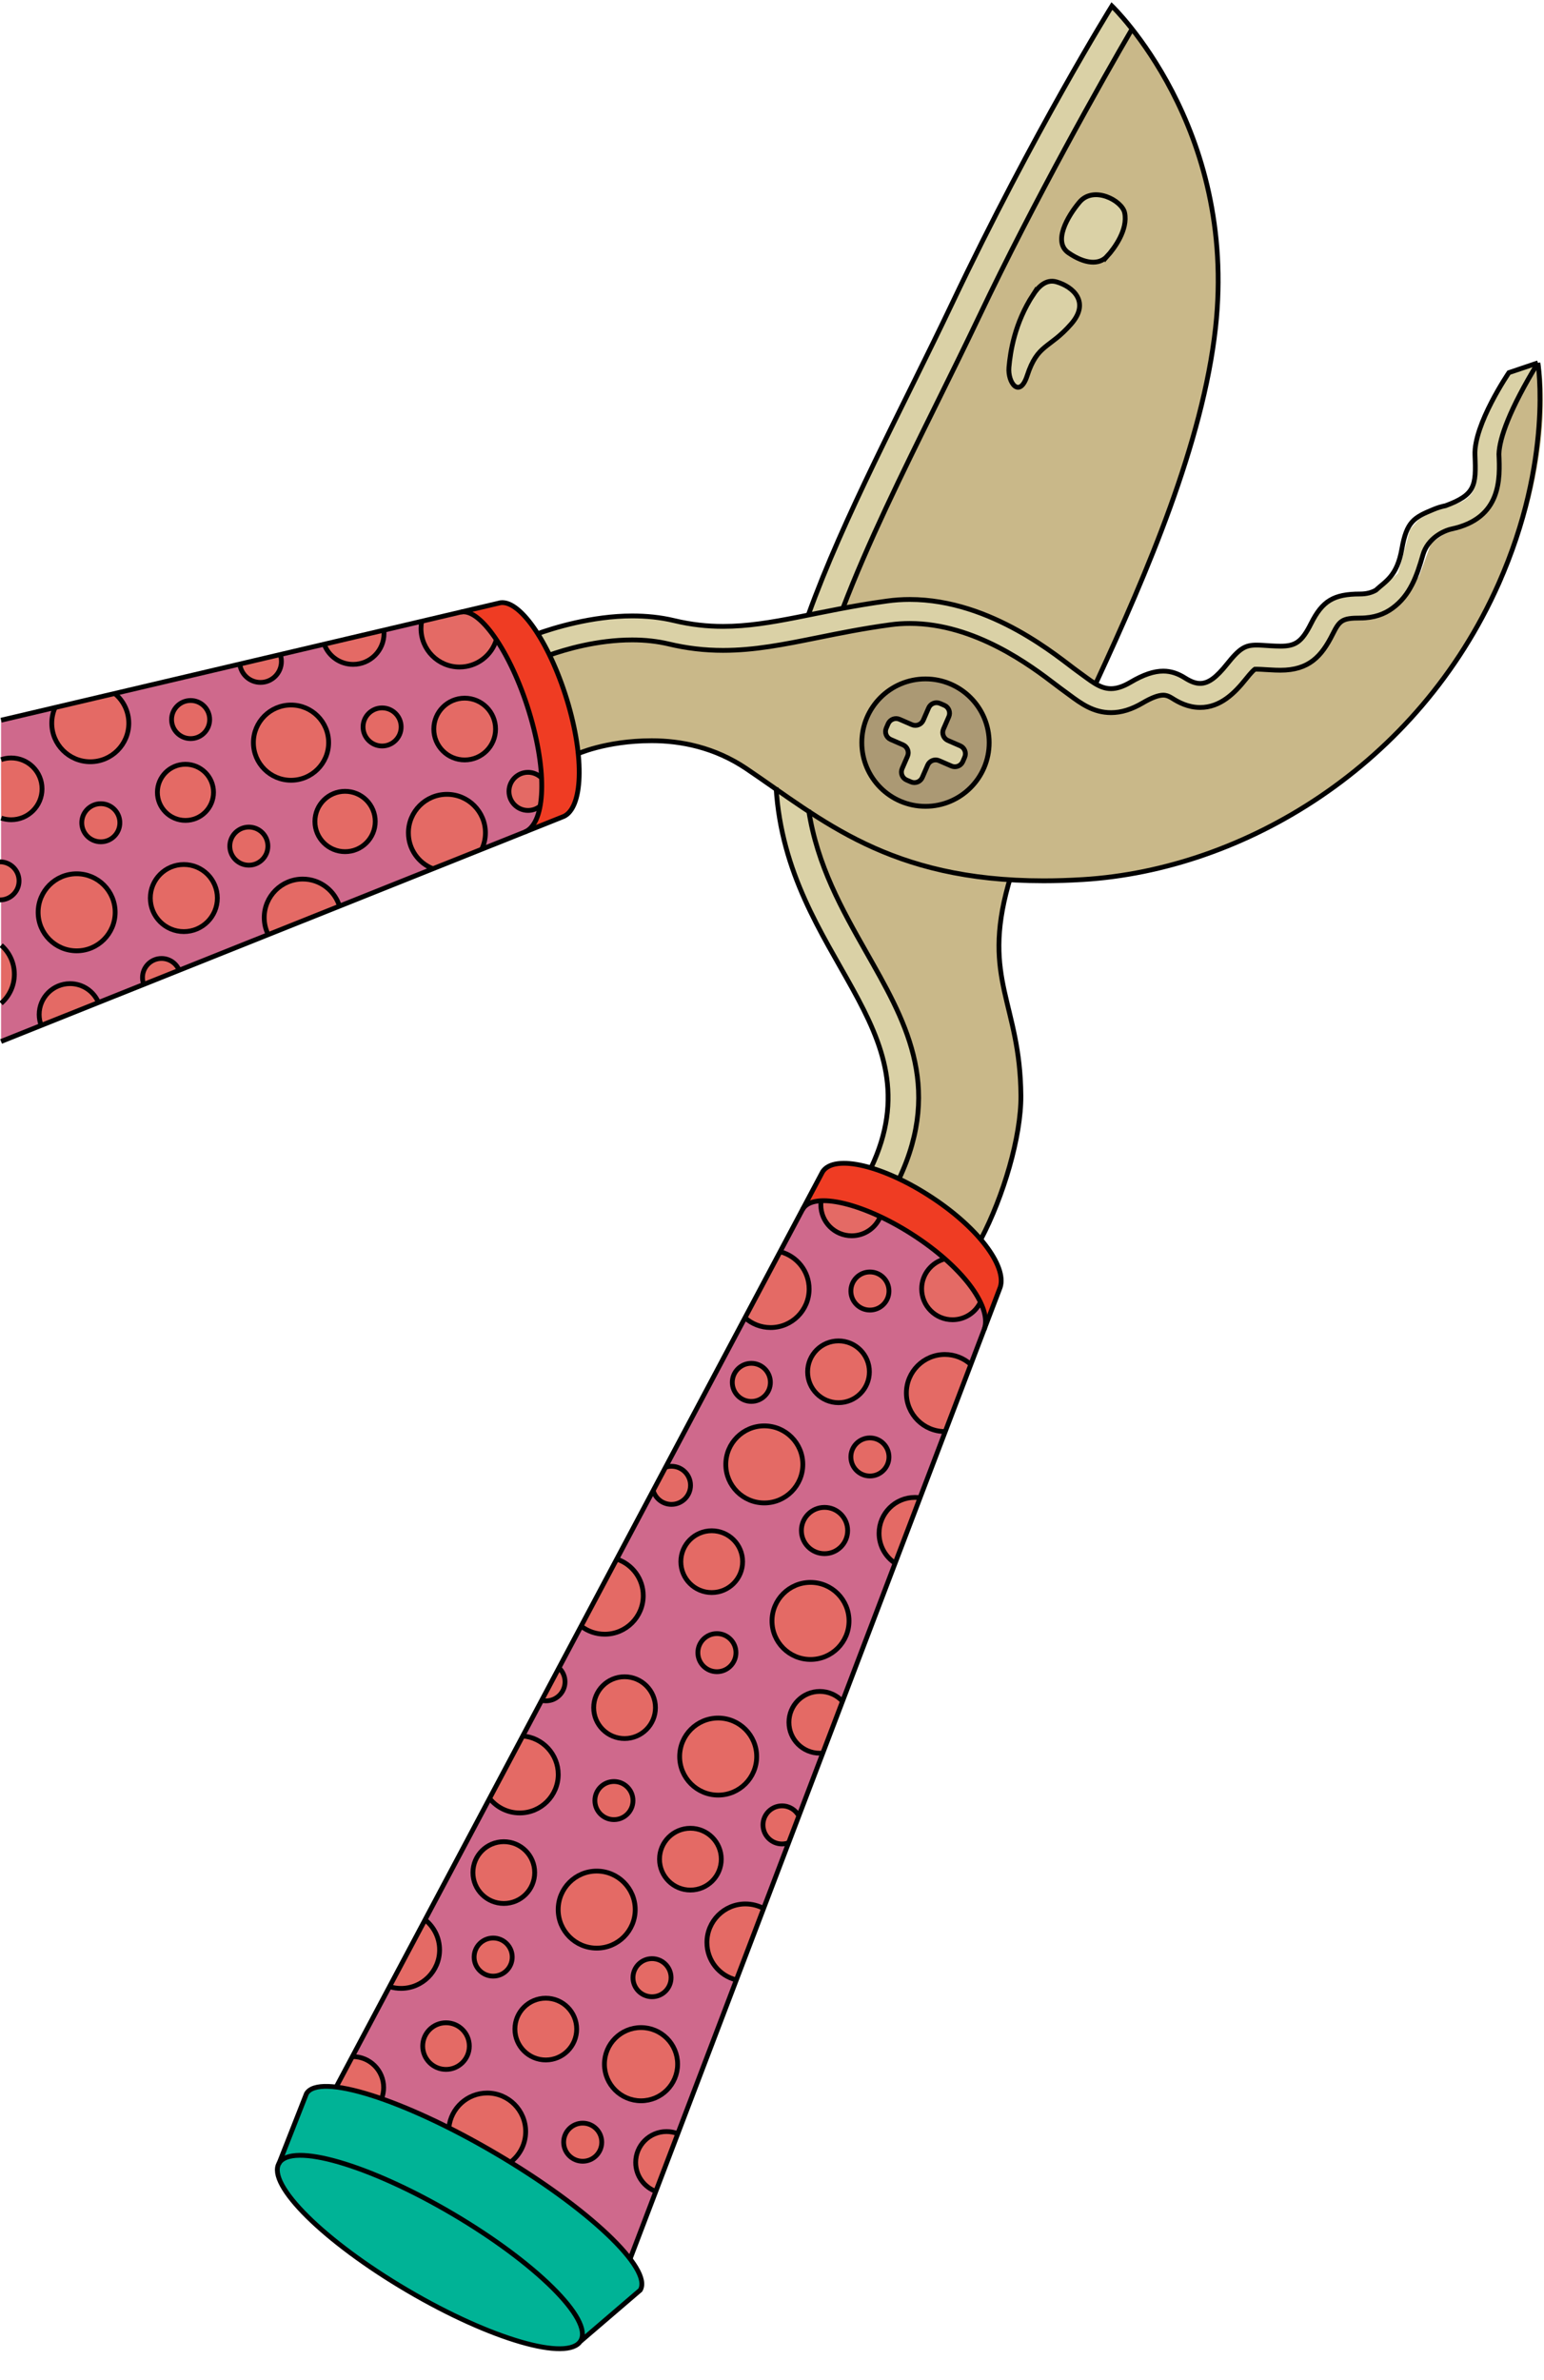 <svg width="257" height="396" viewBox="0 0 257 396" fill="none" xmlns="http://www.w3.org/2000/svg">
<path d="M91.719 108.97L92.299 110.4L94.569 117.01L96.349 125.54C96.349 125.54 101.149 123.29 108.849 123.28C113.719 123.28 119.319 124.37 124.599 127.92C137.209 136.41 148.329 146.59 174.089 146.59C176.169 146.59 178.349 146.52 180.639 146.38C207.449 144.74 235.719 127.87 250.219 96.37L241.719 87.87L238.219 90.37L236.219 95.87L232.139 101.2C230.809 102.18 229.079 102.84 226.769 102.84C223.769 102.84 223.329 103.25 222.189 105.52C220.339 109.23 218.239 111.52 213.489 111.52C212.969 111.52 212.409 111.5 211.599 111.45L211.069 111.42C210.449 111.38 209.919 111.35 209.539 111.35C209.389 111.35 209.289 111.35 209.229 111.36C209.079 111.47 208.669 111.84 207.739 112.99C205.869 115.33 203.499 117.72 200.129 117.72C198.109 117.72 196.509 116.85 195.479 116.19C194.759 115.73 194.319 115.67 193.989 115.67C193.179 115.67 192.029 116.11 190.569 116.96C188.709 118.05 186.979 118.58 185.289 118.58C182.349 118.58 180.319 117.07 178.349 115.62C178.039 115.39 177.709 115.15 177.369 114.9C177.029 114.66 176.589 114.32 176.059 113.92C172.059 110.87 162.699 103.74 151.799 103.74C150.709 103.74 149.609 103.81 148.549 103.96C144.049 104.57 140.199 105.35 136.479 106.1C130.839 107.24 125.959 108.22 120.719 108.22C117.619 108.22 114.659 107.87 111.649 107.15C109.789 106.7 107.749 106.48 105.589 106.48C99.749 106.48 94.389 108.09 91.729 109.03" fill="#C9B889"/>
<path d="M185.07 1C185.07 1 172.02 21.97 158.51 50.4C150.14 68 140.43 85.93 134.52 102.36L140.28 101.26C144.44 90.35 150.17 78.75 155.8 67.36C158.2 62.51 160.68 57.48 163.03 52.55C172.08 33.51 183.63 13.02 188.4 4.88L185.08 1.01L185.07 1Z" fill="#DAD1A6"/>
<path d="M104.898 375.79L166.378 214.46C167.828 211.19 163.358 204.7 155.228 199.31C147.098 193.92 138.908 191.97 136.928 194.94L55.988 347.18C55.988 347.18 64.838 347.83 80.448 357.15C96.058 366.47 102.118 372.76 102.118 372.76L104.898 375.78V375.79Z" fill="#CF698C"/>
<path d="M0.18 119.83L83.32 100.28C86.73 99.84 91.79 107.47 94.63 117.32C97.46 127.17 96.78 134.9 93.58 135.94L0.18 173.28" fill="#CF698C"/>
<path d="M82.541 358.3C67.191 349.27 53.081 344.81 51.001 348.34L46.411 360.01C44.341 363.53 53.901 373 67.771 381.16C81.641 389.32 94.561 393.07 96.631 389.55L106.571 381.03C108.641 377.51 97.881 367.33 82.541 358.31V358.3Z" fill="#00B396"/>
<path d="M129.889 208.271C132.639 208.991 134.679 211.49 134.679 214.47C134.679 218.01 131.809 220.88 128.269 220.88C126.649 220.88 125.169 220.28 124.039 219.28" fill="#E46A65"/>
<path d="M157.281 238.18C153.741 238.18 150.871 235.31 150.871 231.77C150.871 228.23 153.741 225.36 157.281 225.36C158.951 225.36 160.481 226 161.621 227.05" fill="#E46A65"/>
<path d="M127.219 250.06C130.759 250.06 133.629 247.19 133.629 243.65C133.629 240.11 130.759 237.24 127.219 237.24C123.678 237.24 120.809 240.11 120.809 243.65C120.809 247.19 123.678 250.06 127.219 250.06Z" fill="#E46A65"/>
<path d="M119.539 298.67C123.079 298.67 125.949 295.8 125.949 292.26C125.949 288.719 123.079 285.85 119.539 285.85C115.999 285.85 113.129 288.719 113.129 292.26C113.129 295.8 115.999 298.67 119.539 298.67Z" fill="#E46A65"/>
<path d="M122.528 329.41C119.738 328.72 117.668 326.2 117.668 323.19C117.668 319.65 120.538 316.78 124.078 316.78C125.198 316.78 126.248 317.07 127.168 317.57" fill="#E46A65"/>
<path d="M87.039 288.84C90.329 289.11 92.919 291.87 92.919 295.23C92.919 298.77 90.049 301.64 86.509 301.64C84.509 301.64 82.719 300.72 81.539 299.28" fill="#E46A65"/>
<path d="M70.781 319.43C72.231 320.6 73.171 322.4 73.171 324.42C73.171 327.96 70.301 330.83 66.761 330.83C66.131 330.83 65.521 330.74 64.941 330.57" fill="#E46A65"/>
<path d="M99.32 324.131C102.86 324.131 105.73 321.261 105.73 317.721C105.73 314.18 102.86 311.311 99.32 311.311C95.78 311.311 92.91 314.18 92.91 317.721C92.91 321.261 95.78 324.131 99.32 324.131Z" fill="#E46A65"/>
<path d="M106.699 349.53C110.063 349.53 112.789 346.803 112.789 343.44C112.789 340.076 110.063 337.35 106.699 337.35C103.336 337.35 100.609 340.076 100.609 343.44C100.609 346.803 103.336 349.53 106.699 349.53Z" fill="#E46A65"/>
<path d="M74.719 353.98C75.049 350.76 77.779 348.24 81.089 348.24C84.629 348.24 87.499 351.11 87.499 354.65C87.499 356.74 86.499 358.59 84.959 359.76" fill="#E46A65"/>
<path d="M102.678 259.41C105.228 260.26 107.068 262.66 107.068 265.49C107.068 269.03 104.198 271.9 100.658 271.9C99.188 271.9 97.838 271.41 96.758 270.58" fill="#E46A65"/>
<path d="M134.91 276.1C138.45 276.1 141.32 273.23 141.32 269.69C141.32 266.15 138.45 263.28 134.91 263.28C131.37 263.28 128.5 266.15 128.5 269.69C128.5 273.23 131.37 276.1 134.91 276.1Z" fill="#E46A65"/>
<path d="M144.799 217.971C146.55 217.971 147.969 216.552 147.969 214.801C147.969 213.05 146.55 211.631 144.799 211.631C143.048 211.631 141.629 213.05 141.629 214.801C141.629 216.552 143.048 217.971 144.799 217.971Z" fill="#E46A65"/>
<path d="M144.799 245.58C146.55 245.58 147.969 244.161 147.969 242.41C147.969 240.659 146.55 239.24 144.799 239.24C143.048 239.24 141.629 240.659 141.629 242.41C141.629 244.161 143.048 245.58 144.799 245.58Z" fill="#E46A65"/>
<path d="M137.241 258.501C139.367 258.501 141.091 256.777 141.091 254.651C141.091 252.525 139.367 250.801 137.241 250.801C135.114 250.801 133.391 252.525 133.391 254.651C133.391 256.777 135.114 258.501 137.241 258.501Z" fill="#E46A65"/>
<path d="M110.779 244.121C111.089 244.021 111.429 243.961 111.769 243.961C113.519 243.961 114.939 245.381 114.939 247.131C114.939 248.881 113.519 250.301 111.769 250.301C110.319 250.301 109.089 249.321 108.719 247.991" fill="#E46A65"/>
<path d="M119.33 278.141C121.081 278.141 122.5 276.722 122.5 274.971C122.5 273.22 121.081 271.801 119.33 271.801C117.579 271.801 116.16 273.22 116.16 274.971C116.16 276.722 117.579 278.141 119.33 278.141Z" fill="#E46A65"/>
<path d="M131.4 306.551C131.02 306.711 130.6 306.801 130.17 306.801C128.42 306.801 127 305.381 127 303.631C127 301.881 128.42 300.461 130.17 300.461C131.39 300.461 132.45 301.151 132.98 302.171" fill="#E46A65"/>
<path d="M102.19 302.75C103.94 302.75 105.36 301.331 105.36 299.58C105.36 297.829 103.94 296.41 102.19 296.41C100.439 296.41 99.019 297.829 99.019 299.58C99.019 301.331 100.439 302.75 102.19 302.75Z" fill="#E46A65"/>
<path d="M82.088 328.79C83.839 328.79 85.258 327.371 85.258 325.62C85.258 323.869 83.839 322.45 82.088 322.45C80.337 322.45 78.918 323.869 78.918 325.62C78.918 327.371 80.337 328.79 82.088 328.79Z" fill="#E46A65"/>
<path d="M93.048 277.51C93.668 278.09 94.048 278.91 94.048 279.82C94.048 281.57 92.628 282.99 90.878 282.99C90.658 282.99 90.448 282.97 90.238 282.93" fill="#E46A65"/>
<path d="M108.529 332.221C110.28 332.221 111.699 330.802 111.699 329.051C111.699 327.3 110.28 325.881 108.529 325.881C106.779 325.881 105.359 327.3 105.359 329.051C105.359 330.802 106.779 332.221 108.529 332.221Z" fill="#E46A65"/>
<path d="M74.239 344.311C76.382 344.311 78.119 342.574 78.119 340.431C78.119 338.288 76.382 336.551 74.239 336.551C72.097 336.551 70.359 338.288 70.359 340.431C70.359 342.574 72.097 344.311 74.239 344.311Z" fill="#E46A65"/>
<path d="M96.99 359.59C98.741 359.59 100.16 358.171 100.16 356.42C100.16 354.669 98.741 353.25 96.99 353.25C95.24 353.25 93.82 354.669 93.82 356.42C93.82 358.171 95.24 359.59 96.99 359.59Z" fill="#E46A65"/>
<path d="M125.061 233.17C126.811 233.17 128.231 231.751 128.231 230C128.231 228.249 126.811 226.83 125.061 226.83C123.31 226.83 121.891 228.249 121.891 230C121.891 231.751 123.31 233.17 125.061 233.17Z" fill="#E46A65"/>
<path d="M157.32 209.461C155.08 210.011 153.41 212.041 153.41 214.451C153.41 217.291 155.71 219.591 158.55 219.591C160.61 219.591 162.38 218.381 163.2 216.641L161.3 213.741L157.31 209.461H157.32Z" fill="#E46A65"/>
<path d="M136.691 199.76C136.661 199.99 136.641 200.23 136.641 200.47C136.641 203.31 138.941 205.61 141.781 205.61C143.941 205.61 145.791 204.28 146.551 202.39L143.021 200.92L136.691 199.76Z" fill="#E46A65"/>
<path d="M139.57 233.38C142.408 233.38 144.71 231.078 144.71 228.24C144.71 225.401 142.408 223.1 139.57 223.1C136.731 223.1 134.43 225.401 134.43 228.24C134.43 231.078 136.731 233.38 139.57 233.38Z" fill="#E46A65"/>
<path d="M149.06 260.131C147.41 259.071 146.32 257.221 146.32 255.111C146.32 251.811 148.99 249.141 152.29 249.141C152.6 249.141 152.9 249.161 153.19 249.211" fill="#E46A65"/>
<path d="M118.468 264.97C121.307 264.97 123.608 262.669 123.608 259.83C123.608 256.992 121.307 254.69 118.468 254.69C115.629 254.69 113.328 256.992 113.328 259.83C113.328 262.669 115.629 264.97 118.468 264.97Z" fill="#E46A65"/>
<path d="M103.96 289.26C106.799 289.26 109.1 286.959 109.1 284.12C109.1 281.282 106.799 278.98 103.96 278.98C101.122 278.98 98.82 281.282 98.82 284.12C98.82 286.959 101.122 289.26 103.96 289.26Z" fill="#E46A65"/>
<path d="M83.859 316.7C86.698 316.7 88.999 314.399 88.999 311.56C88.999 308.721 86.698 306.42 83.859 306.42C81.02 306.42 78.719 308.721 78.719 311.56C78.719 314.399 81.02 316.7 83.859 316.7Z" fill="#E46A65"/>
<path d="M90.851 342.741C93.69 342.741 95.991 340.44 95.991 337.601C95.991 334.762 93.69 332.461 90.851 332.461C88.012 332.461 85.711 334.762 85.711 337.601C85.711 340.44 88.012 342.741 90.851 342.741Z" fill="#E46A65"/>
<path d="M58.72 342.18C61.56 342.18 63.86 344.48 63.86 347.32C63.86 347.97 63.74 348.59 63.52 349.17C63.52 349.17 57.5 347.43 55.93 347.25C57.24 344.63 58.73 342.18 58.73 342.18H58.72Z" fill="#E46A65"/>
<path d="M109.269 364.65C107.259 363.95 105.809 362.04 105.809 359.79C105.809 356.95 108.109 354.65 110.949 354.65C111.619 354.65 112.269 354.78 112.859 355.02" fill="#E46A65"/>
<path d="M114.921 314.47C117.76 314.47 120.061 312.169 120.061 309.33C120.061 306.492 117.76 304.19 114.921 304.19C112.083 304.19 109.781 306.492 109.781 309.33C109.781 312.169 112.083 314.47 114.921 314.47Z" fill="#E46A65"/>
<path d="M136.96 291.68C136.8 291.7 136.63 291.7 136.46 291.7C133.62 291.7 131.32 289.4 131.32 286.56C131.32 283.72 133.62 281.42 136.46 281.42C137.97 281.42 139.33 282.07 140.28 283.12" fill="#E46A65"/>
<path d="M70.2 103.36C70.12 103.75 70.09 104.16 70.09 104.57C70.09 108.11 72.96 110.98 76.5 110.98C79.41 110.98 81.87 109.04 82.65 106.38L80.75 103.87L77.72 101.66L70.2 103.36Z" fill="#E46A65"/>
<path d="M48.44 129.82C51.897 129.82 54.7 127.017 54.7 123.56C54.7 120.103 51.897 117.3 48.44 117.3C44.982 117.3 42.18 120.103 42.18 123.56C42.18 127.017 44.982 129.82 48.44 129.82Z" fill="#E46A65"/>
<path d="M72.01 144.52C69.65 143.58 67.981 141.27 67.981 138.57C67.981 135.03 70.85 132.16 74.391 132.16C77.93 132.16 80.8 135.03 80.8 138.57C80.8 139.54 80.581 140.47 80.191 141.29" fill="#E46A65"/>
<path d="M19.181 115.45C20.561 116.63 21.441 118.38 21.441 120.33C21.441 123.87 18.571 126.74 15.031 126.74C11.491 126.74 8.621 123.87 8.621 120.33C8.621 119.41 8.811 118.54 9.161 117.75" fill="#E46A65"/>
<path d="M12.758 158.2C16.298 158.2 19.168 155.33 19.168 151.79C19.168 148.25 16.298 145.38 12.758 145.38C9.218 145.38 6.348 148.25 6.348 151.79C6.348 155.33 9.218 158.2 12.758 158.2Z" fill="#E46A65"/>
<path d="M0.2 157.271C1.54 158.441 2.39 160.17 2.39 162.1C2.39 164.03 1.54 165.76 0.18 166.94" fill="#E46A65"/>
<path d="M44.67 155.56C44.23 154.69 43.98 153.71 43.98 152.67C43.98 149.13 46.85 146.26 50.391 146.26C53.331 146.26 55.81 148.24 56.56 150.95" fill="#E46A65"/>
<path d="M63.6 124.12C65.35 124.12 66.77 122.701 66.77 120.95C66.77 119.2 65.35 117.78 63.6 117.78C61.849 117.78 60.43 119.2 60.43 120.95C60.43 122.701 61.849 124.12 63.6 124.12Z" fill="#E46A65"/>
<path d="M46.57 108.71C46.75 109.13 46.84 109.58 46.84 110.06C46.84 111.98 45.28 113.54 43.36 113.54C41.58 113.54 40.12 112.21 39.91 110.49" fill="#E46A65"/>
<path d="M89.929 134.1C89.379 134.56 88.669 134.84 87.889 134.84C86.139 134.84 84.719 133.42 84.719 131.67C84.719 129.92 86.139 128.5 87.889 128.5C88.779 128.5 89.579 128.87 90.159 129.45" fill="#E46A65"/>
<path d="M41.42 143.95C43.171 143.95 44.59 142.531 44.59 140.78C44.59 139.03 43.171 137.61 41.42 137.61C39.669 137.61 38.25 139.03 38.25 140.78C38.25 142.531 39.669 143.95 41.42 143.95Z" fill="#E46A65"/>
<path d="M23.959 163.861C23.799 163.481 23.719 163.071 23.719 162.641C23.719 160.891 25.139 159.471 26.889 159.471C28.199 159.471 29.329 160.271 29.809 161.411" fill="#E46A65"/>
<path d="M31.729 122.89C33.479 122.89 34.899 121.471 34.899 119.72C34.899 117.969 33.479 116.55 31.729 116.55C29.978 116.55 28.559 117.969 28.559 119.72C28.559 121.471 29.978 122.89 31.729 122.89Z" fill="#E46A65"/>
<path d="M0 143.391C1.75 143.391 3.17 144.811 3.17 146.561C3.17 148.311 1.75 149.731 0 149.731" fill="#E46A65"/>
<path d="M16.779 140.061C18.53 140.061 19.949 138.641 19.949 136.891C19.949 135.14 18.53 133.721 16.779 133.721C15.029 133.721 13.609 135.14 13.609 136.891C13.609 138.641 15.029 140.061 16.779 140.061Z" fill="#E46A65"/>
<path d="M77.351 126.44C80.19 126.44 82.491 124.139 82.491 121.3C82.491 118.461 80.19 116.16 77.351 116.16C74.512 116.16 72.211 118.461 72.211 121.3C72.211 124.139 74.512 126.44 77.351 126.44Z" fill="#E46A65"/>
<path d="M63.899 104.91C63.919 105.07 63.919 105.23 63.919 105.4C63.919 108.24 61.619 110.54 58.779 110.54C56.579 110.54 54.699 109.16 53.969 107.21" fill="#E46A65"/>
<path d="M57.438 141.7C60.21 141.7 62.458 139.453 62.458 136.68C62.458 133.908 60.21 131.66 57.438 131.66C54.666 131.66 52.418 133.908 52.418 136.68C52.418 139.453 54.666 141.7 57.438 141.7Z" fill="#E46A65"/>
<path d="M30.869 136.5C33.448 136.5 35.539 134.409 35.539 131.83C35.539 129.251 33.448 127.16 30.869 127.16C28.29 127.16 26.199 129.251 26.199 131.83C26.199 134.409 28.29 136.5 30.869 136.5Z" fill="#E46A65"/>
<path d="M0.191 126.39C0.711 126.21 1.271 126.11 1.861 126.11C4.701 126.11 7.001 128.41 7.001 131.25C7.001 134.09 4.701 136.39 1.861 136.39C1.281 136.39 0.731 136.29 0.211 136.12" fill="#E46A65"/>
<path d="M6.87 170.66C6.65 170.08 6.52 169.45 6.52 168.8C6.52 165.96 8.82 163.66 11.659 163.66C13.79 163.66 15.61 164.95 16.39 166.8" fill="#E46A65"/>
<path d="M30.599 155C33.681 155 36.179 152.502 36.179 149.42C36.179 146.338 33.681 143.84 30.599 143.84C27.518 143.84 25.02 146.338 25.02 149.42C25.02 152.502 27.518 155 30.599 155Z" fill="#E46A65"/>
<path d="M166.388 214.45C167.838 211.18 163.368 204.69 155.238 199.3C147.108 193.91 138.918 191.96 136.938 194.93L133.578 201.25C135.298 198.04 144.128 200.25 152.408 205.73C160.688 211.21 165.148 217.67 163.818 221.2L166.388 214.43V214.45Z" fill="#EF3C23"/>
<path d="M83.321 100.28C86.731 99.84 91.791 107.47 94.631 117.32C97.461 127.17 96.781 134.9 93.581 135.94L87.311 138.45C90.581 137.15 91.241 129.4 88.351 119.38C85.461 109.36 80.081 101.07 76.711 101.85L83.321 100.28Z" fill="#EF3C23"/>
<path d="M154.049 134.16C159.903 134.16 164.649 129.414 164.649 123.56C164.649 117.706 159.903 112.96 154.049 112.96C148.195 112.96 143.449 117.706 143.449 123.56C143.449 129.414 148.195 134.16 154.049 134.16Z" fill="#AB9974"/>
<path d="M159.831 124.09L157.781 123.2C157.051 122.88 156.721 122.03 157.041 121.3L157.931 119.25C158.251 118.52 157.921 117.67 157.191 117.35L156.471 117.04C155.741 116.72 154.891 117.05 154.571 117.78L153.681 119.83C153.361 120.56 152.511 120.89 151.781 120.57L149.731 119.68C149.001 119.36 148.151 119.69 147.831 120.42L147.521 121.14C147.201 121.87 147.531 122.72 148.261 123.04L150.311 123.93C151.041 124.25 151.371 125.1 151.051 125.83L150.161 127.88C149.841 128.61 150.171 129.46 150.901 129.78L151.621 130.09C152.351 130.41 153.201 130.08 153.521 129.35L154.411 127.3C154.731 126.57 155.581 126.24 156.311 126.56L158.361 127.45C159.091 127.77 159.941 127.44 160.261 126.71L160.571 125.99C160.891 125.26 160.561 124.41 159.831 124.09Z" fill="#DAD1A6"/>
<path d="M251.538 62.05C251.538 62.05 245.658 70.67 245.888 75.8C246.118 80.93 245.658 83.26 240.998 84.19C240.278 84.33 239.608 84.55 238.978 84.81L241.978 88.07C250.368 86.29 250.068 79.62 249.888 75.62C249.968 72.95 251.658 68.17 256.378 60.42L251.548 62.05H251.538ZM229.388 98.24C228.698 98.63 227.848 98.87 226.778 98.87C222.348 98.87 220.488 100.04 218.618 103.76C217.058 106.88 215.988 107.55 213.498 107.55C213.008 107.55 212.468 107.52 211.858 107.49C210.928 107.43 210.188 107.37 209.548 107.37C207.648 107.37 206.728 107.89 204.628 110.52C202.838 112.76 201.528 113.75 200.138 113.75C199.358 113.75 198.558 113.43 197.638 112.85C196.468 112.11 195.298 111.7 194.008 111.7C192.458 111.7 190.708 112.28 188.558 113.55C187.268 114.31 186.228 114.62 185.298 114.62C183.358 114.62 181.908 113.26 179.698 111.69C176.708 109.55 165.498 99.78 151.808 99.78C150.558 99.78 149.298 99.86 148.018 100.04C136.548 101.6 128.838 104.26 120.738 104.26C118.118 104.26 115.448 103.98 112.608 103.3C110.278 102.74 107.908 102.52 105.618 102.52C98.918 102.52 92.408 104.54 89.598 105.57L91.758 109.07C94.418 108.12 99.778 106.52 105.618 106.52C107.778 106.52 109.818 106.75 111.678 107.19C114.688 107.91 117.648 108.26 120.748 108.26C125.988 108.26 130.858 107.28 136.508 106.14C140.228 105.39 144.078 104.61 148.578 104C149.648 103.85 150.738 103.78 151.828 103.78C162.728 103.78 172.098 110.92 176.088 113.96C176.618 114.36 177.058 114.7 177.398 114.94C177.738 115.19 178.068 115.43 178.378 115.66C180.348 117.12 182.388 118.62 185.318 118.62C187.018 118.62 188.748 118.09 190.598 117C192.058 116.14 193.208 115.71 194.018 115.71C194.348 115.71 194.778 115.77 195.508 116.23C196.538 116.89 198.138 117.76 200.158 117.76C203.528 117.76 205.898 115.37 207.768 113.03C208.688 111.88 209.098 111.51 209.258 111.4C209.318 111.4 209.408 111.39 209.568 111.39C209.948 111.39 210.478 111.42 211.098 111.46L211.628 111.49C212.428 111.54 212.998 111.56 213.518 111.56C218.258 111.56 220.368 109.26 222.218 105.56C223.358 103.28 223.798 102.88 226.798 102.88C229.098 102.88 230.838 102.22 232.168 101.24L235.219 97.87L237.219 92.37L238.219 89.87L241.978 88.07L238.978 84.81L236.219 86.37L234.719 88.07L232.719 95.37L229.418 98.25L229.388 98.24Z" fill="#DAD1A6"/>
<path d="M184.3 42.63C185.54 41.25 187.76 38.2 187.2 35.42C186.79 33.36 182.02 30.85 179.68 33.63C177.73 35.94 175.18 40.25 177.87 42.08C180.56 43.91 182.94 44.14 184.3 42.62V42.63Z" stroke="#010101" stroke-width="0.8" stroke-miterlimit="10"/>
<path d="M171.98 49.02C172.78 47.79 174.06 46.38 175.86 46.9C178.66 47.72 181.45 50.28 178.31 53.89C174.67 58.07 172.72 57.15 170.97 62.51C169.71 66.36 167.71 63.68 167.94 61.11C168.17 58.54 168.87 53.77 171.98 49.01V49.02Z" stroke="#010101" stroke-width="0.8" stroke-miterlimit="10"/>
<path d="M149.648 196.14C157.028 180.5 150.428 169.45 144.178 158.4C140.168 151.32 136.028 144.02 134.598 134.77L129.168 131.01C130.928 159.56 156.108 170.75 144.988 194.27L149.648 196.13V196.14Z" fill="#DAD1A6"/>
<path d="M182.461 113.58C190.961 95.24 200.201 73.65 202.321 54.59C205.091 29.64 194.201 12.16 188.441 4.84L172.491 33.51L147.441 84.31L140.281 101.27C140.281 101.27 152.681 98.17 160.841 101.2C169.001 104.23 173.101 106.95 176.681 109.59C178.891 111.22 182.451 113.58 182.451 113.58H182.461Z" fill="#C9B889"/>
<path d="M184.3 42.63C185.54 41.25 187.76 38.2 187.2 35.42C186.79 33.36 182.02 30.85 179.68 33.63C177.73 35.94 175.18 40.25 177.87 42.08C180.56 43.91 182.94 44.14 184.3 42.62V42.63Z" fill="#DAD1A6"/>
<path d="M171.98 49.02C172.78 47.79 174.06 46.38 175.86 46.9C178.66 47.72 181.45 50.28 178.31 53.89C174.67 58.07 172.72 57.15 170.97 62.51C169.71 66.36 167.71 63.68 167.94 61.11C168.17 58.54 168.87 53.77 171.98 49.01V49.02Z" fill="#DAD1A6"/>
<path d="M163.291 206.16C166.991 199.09 169.981 189.16 169.931 182.28C169.811 166.9 163.411 163.06 167.831 147.21C167.901 146.94 167.981 146.67 168.071 146.4L165.041 142.44L156.191 139.88L138.251 134.29L134.621 134.79C136.051 144.05 140.181 151.34 144.201 158.42C150.461 169.46 157.061 180.52 149.671 196.16C149.671 196.16 155.201 198.66 159.051 202.16C162.901 205.66 163.301 206.18 163.301 206.18L163.291 206.16Z" fill="#C9B889"/>
<path d="M241.971 88.06C250.361 86.28 250.061 79.61 249.881 75.61C249.961 72.94 251.651 68.16 256.371 60.41L256.541 61.69C256.541 61.69 259.041 76.24 249.881 96.87L241.961 88.06H241.971Z" fill="#C9B889"/>
<path d="M140.28 101.26C144.44 90.35 150.17 78.75 155.8 67.36C158.2 62.51 160.68 57.48 163.03 52.55C172.08 33.51 183.63 13.02 188.4 4.88M149.65 196.14C157.03 180.5 150.43 169.45 144.18 158.4C140.17 151.32 136.03 144.02 134.6 134.77M129.18 131.02C130.94 159.57 156.12 170.76 145 194.28M182.46 113.58C190.96 95.24 200.2 73.65 202.32 54.59C206.05 21.04 185.08 1 185.08 1C185.08 1 172.03 21.97 158.52 50.4C150.15 68 140.44 85.93 134.53 102.36M163.29 206.16C166.99 199.09 169.98 189.16 169.93 182.28C169.81 166.9 163.41 163.06 167.83 147.21C167.9 146.94 167.98 146.67 168.07 146.4" stroke="#010101" stroke-width="0.8" stroke-miterlimit="10"/>
<path d="M154.049 134.16C159.903 134.16 164.649 129.414 164.649 123.56C164.649 117.706 159.903 112.96 154.049 112.96C148.195 112.96 143.449 117.706 143.449 123.56C143.449 129.414 148.195 134.16 154.049 134.16Z" stroke="#010101" stroke-width="0.8" stroke-miterlimit="10"/>
<path d="M159.831 124.09L157.781 123.2C157.051 122.88 156.721 122.03 157.041 121.3L157.931 119.25C158.251 118.52 157.921 117.67 157.191 117.35L156.471 117.04C155.741 116.72 154.891 117.05 154.571 117.78L153.681 119.83C153.361 120.56 152.511 120.89 151.781 120.57L149.731 119.68C149.001 119.36 148.151 119.69 147.831 120.42L147.521 121.14C147.201 121.87 147.531 122.72 148.261 123.04L150.311 123.93C151.041 124.25 151.371 125.1 151.051 125.83L150.161 127.88C149.841 128.61 150.171 129.46 150.901 129.78L151.621 130.09C152.351 130.41 153.201 130.08 153.521 129.35L154.411 127.3C154.731 126.57 155.581 126.24 156.311 126.56L158.361 127.45C159.091 127.77 159.941 127.44 160.261 126.71L160.571 125.99C160.891 125.26 160.561 124.41 159.831 124.09Z" stroke="#010101" stroke-width="0.8" stroke-miterlimit="10"/>
<path d="M55.988 347.18L136.928 194.94C138.898 191.96 147.088 193.92 155.228 199.31C163.368 204.7 167.828 211.18 166.378 214.46L104.898 375.79" stroke="#010101" stroke-width="0.8" stroke-miterlimit="10"/>
<path d="M133.57 201.261C135.29 198.051 144.12 200.261 152.4 205.741C160.68 211.221 165.14 217.681 163.81 221.211" stroke="#010101" stroke-width="0.8" stroke-miterlimit="10"/>
<path d="M96.662 389.462C98.734 385.939 89.171 376.472 75.304 368.316C61.436 360.161 48.514 356.405 46.443 359.928C44.371 363.451 53.933 372.918 67.801 381.074C81.669 389.229 94.59 392.985 96.662 389.462Z" stroke="#010101" stroke-width="0.8" stroke-miterlimit="10"/>
<path d="M96.638 389.54L106.578 381.02C108.648 377.5 97.888 367.32 82.548 358.3C67.198 349.27 53.088 344.81 51.008 348.34L46.418 360.01" stroke="#010101" stroke-width="0.8" stroke-miterlimit="10"/>
<path d="M0.18 119.83L83.32 100.28C86.73 99.84 91.79 107.47 94.63 117.32C97.46 127.17 96.78 134.9 93.58 135.94L0.18 173.28" stroke="#010101" stroke-width="0.8" stroke-miterlimit="10"/>
<path d="M76.707 101.85C80.077 101.07 85.467 109.35 88.347 119.38C91.227 129.41 90.577 137.15 87.307 138.45" stroke="#010101" stroke-width="0.8" stroke-miterlimit="10"/>
<path d="M255.989 60.37C251.269 68.12 249.579 72.9 249.499 75.57C249.679 79.57 249.979 86.24 241.589 88.02C240.339 88.29 237.64 89.53 236.84 92.33C235.84 95.83 234.718 99.05 231.779 101.19C230.449 102.17 228.709 102.83 226.409 102.83C223.409 102.83 222.969 103.23 221.829 105.51C219.979 109.21 217.869 111.51 213.129 111.51C212.609 111.51 212.039 111.49 211.239 111.44L210.709 111.41C210.089 111.37 209.559 111.34 209.179 111.34C209.019 111.34 208.929 111.35 208.869 111.35C208.709 111.46 208.299 111.83 207.379 112.98C205.509 115.32 203.139 117.71 199.769 117.71C197.749 117.71 196.149 116.84 195.119 116.18C194.389 115.72 193.959 115.66 193.629 115.66C192.819 115.66 191.669 116.09 190.209 116.95C188.359 118.04 186.629 118.57 184.929 118.57C181.999 118.57 179.959 117.07 177.989 115.61C177.679 115.38 177.349 115.14 177.009 114.89C176.669 114.65 176.229 114.31 175.699 113.91C171.709 110.87 162.339 103.73 151.439 103.73C150.349 103.73 149.259 103.8 148.189 103.95C143.689 104.56 139.839 105.34 136.119 106.09C130.469 107.23 125.599 108.21 120.359 108.21C117.259 108.21 114.299 107.86 111.289 107.14C109.429 106.7 107.389 106.47 105.229 106.47C99.389 106.47 94.029 108.07 91.369 109.02M255.989 60.37C255.989 60.37 258.599 76.51 249.439 97.13C236.005 127.37 207.069 144.7 180.259 146.34C177.969 146.48 175.789 146.55 173.709 146.55C147.949 146.55 136.829 136.37 124.219 127.88C118.939 124.33 113.339 123.24 108.469 123.24C100.769 123.25 95.969 125.5 95.969 125.5M255.989 60.37L251.159 62C251.159 62 245.279 70.62 245.509 75.75C245.739 80.88 245.509 82.33 240.619 84.14C239.899 84.28 239.229 84.5 238.599 84.76C235.34 86.105 234.14 86.778 233.34 91.33C232.54 95.882 230.619 96.704 229.009 98.2C228.319 98.59 227.469 98.83 226.399 98.83C221.969 98.83 220.109 100 218.239 103.72C216.679 106.84 215.609 107.51 213.119 107.51C212.629 107.51 212.089 107.48 211.479 107.45C210.549 107.39 209.809 107.33 209.169 107.33C207.269 107.33 206.349 107.85 204.249 110.48C202.459 112.72 201.149 113.71 199.759 113.71C198.979 113.71 198.179 113.39 197.259 112.81C196.089 112.07 194.919 111.66 193.629 111.66C192.079 111.66 190.329 112.24 188.179 113.51C186.889 114.27 185.849 114.58 184.919 114.58C182.979 114.58 181.529 113.22 179.319 111.65C176.329 109.51 165.119 99.74 151.429 99.74C150.179 99.74 148.919 99.82 147.639 100C136.169 101.56 128.459 104.22 120.359 104.22C117.739 104.22 115.069 103.94 112.229 103.26C109.899 102.7 107.529 102.48 105.239 102.48C98.539 102.48 92.029 104.5 89.219 105.53" stroke="#010101" stroke-width="0.8" stroke-miterlimit="10"/>
<path d="M82.638 106.38C81.858 109.04 79.398 110.98 76.488 110.98C72.948 110.98 70.078 108.11 70.078 104.57C70.078 104.15 70.118 103.75 70.188 103.36" stroke="#010101" stroke-width="0.8" stroke-miterlimit="10"/>
<path d="M48.44 129.82C51.897 129.82 54.7 127.017 54.7 123.56C54.7 120.103 51.897 117.3 48.44 117.3C44.982 117.3 42.18 120.103 42.18 123.56C42.18 127.017 44.982 129.82 48.44 129.82Z" stroke="#010101" stroke-width="0.8" stroke-miterlimit="10"/>
<path d="M72.01 144.52C69.65 143.58 67.981 141.27 67.981 138.57C67.981 135.03 70.85 132.16 74.391 132.16C77.93 132.16 80.8 135.03 80.8 138.57C80.8 139.54 80.581 140.47 80.191 141.29" stroke="#010101" stroke-width="0.8" stroke-miterlimit="10"/>
<path d="M19.177 115.45C20.557 116.63 21.437 118.38 21.437 120.33C21.437 123.87 18.567 126.74 15.027 126.74C11.487 126.74 8.617 123.87 8.617 120.33C8.617 119.41 8.807 118.54 9.157 117.75" stroke="#010101" stroke-width="0.8" stroke-miterlimit="10"/>
<path d="M12.758 158.2C16.298 158.2 19.168 155.33 19.168 151.79C19.168 148.25 16.298 145.38 12.758 145.38C9.218 145.38 6.348 148.25 6.348 151.79C6.348 155.33 9.218 158.2 12.758 158.2Z" stroke="#010101" stroke-width="0.8" stroke-miterlimit="10"/>
<path d="M0.2 157.27C1.54 158.44 2.39 160.169 2.39 162.099C2.39 164.029 1.54 165.76 0.18 166.94" stroke="#010101" stroke-width="0.8" stroke-miterlimit="10"/>
<path d="M44.67 155.56C44.23 154.69 43.98 153.71 43.98 152.67C43.98 149.13 46.85 146.26 50.391 146.26C53.331 146.26 55.81 148.24 56.56 150.95" stroke="#010101" stroke-width="0.8" stroke-miterlimit="10"/>
<path d="M63.6 124.12C65.35 124.12 66.77 122.701 66.77 120.95C66.77 119.2 65.35 117.78 63.6 117.78C61.849 117.78 60.43 119.2 60.43 120.95C60.43 122.701 61.849 124.12 63.6 124.12Z" stroke="#010101" stroke-width="0.8" stroke-miterlimit="10"/>
<path d="M46.57 108.71C46.75 109.13 46.84 109.58 46.84 110.06C46.84 111.98 45.28 113.54 43.36 113.54C41.58 113.54 40.12 112.21 39.91 110.49" stroke="#010101" stroke-width="0.8" stroke-miterlimit="10"/>
<path d="M89.929 134.1C89.379 134.56 88.669 134.84 87.889 134.84C86.139 134.84 84.719 133.42 84.719 131.67C84.719 129.92 86.139 128.5 87.889 128.5C88.779 128.5 89.579 128.87 90.159 129.45" stroke="#010101" stroke-width="0.8" stroke-miterlimit="10"/>
<path d="M41.42 143.95C43.171 143.95 44.59 142.531 44.59 140.78C44.59 139.03 43.171 137.61 41.42 137.61C39.669 137.61 38.25 139.03 38.25 140.78C38.25 142.531 39.669 143.95 41.42 143.95Z" stroke="#010101" stroke-width="0.8" stroke-miterlimit="10"/>
<path d="M23.959 163.861C23.799 163.481 23.719 163.071 23.719 162.641C23.719 160.891 25.139 159.471 26.889 159.471C28.199 159.471 29.329 160.271 29.809 161.411" stroke="#010101" stroke-width="0.8" stroke-miterlimit="10"/>
<path d="M31.729 122.89C33.479 122.89 34.899 121.471 34.899 119.72C34.899 117.969 33.479 116.55 31.729 116.55C29.978 116.55 28.559 117.969 28.559 119.72C28.559 121.471 29.978 122.89 31.729 122.89Z" stroke="#010101" stroke-width="0.8" stroke-miterlimit="10"/>
<path d="M0 143.391C1.75 143.391 3.17 144.811 3.17 146.561C3.17 148.311 1.75 149.731 0 149.731" stroke="#010101" stroke-width="0.8" stroke-miterlimit="10"/>
<path d="M16.779 140.061C18.53 140.061 19.949 138.641 19.949 136.891C19.949 135.14 18.53 133.721 16.779 133.721C15.029 133.721 13.609 135.14 13.609 136.891C13.609 138.641 15.029 140.061 16.779 140.061Z" stroke="#010101" stroke-width="0.8" stroke-miterlimit="10"/>
<path d="M77.347 126.44C80.186 126.44 82.487 124.139 82.487 121.3C82.487 118.461 80.186 116.16 77.347 116.16C74.508 116.16 72.207 118.461 72.207 121.3C72.207 124.139 74.508 126.44 77.347 126.44Z" stroke="#010101" stroke-width="0.8" stroke-miterlimit="10"/>
<path d="M129.889 208.27C132.639 208.99 134.679 211.489 134.679 214.469C134.679 218.009 131.809 220.88 128.269 220.88C126.649 220.88 125.169 220.279 124.039 219.279" stroke="#010101" stroke-width="0.8" stroke-miterlimit="10"/>
<path d="M157.277 238.18C153.737 238.18 150.867 235.31 150.867 231.77C150.867 228.23 153.737 225.36 157.277 225.36C158.947 225.36 160.477 226 161.617 227.05" stroke="#010101" stroke-width="0.8" stroke-miterlimit="10"/>
<path d="M127.219 250.06C130.759 250.06 133.629 247.19 133.629 243.65C133.629 240.11 130.759 237.24 127.219 237.24C123.678 237.24 120.809 240.11 120.809 243.65C120.809 247.19 123.678 250.06 127.219 250.06Z" stroke="#010101" stroke-width="0.8" stroke-miterlimit="10"/>
<path d="M119.539 298.67C123.079 298.67 125.949 295.8 125.949 292.26C125.949 288.719 123.079 285.85 119.539 285.85C115.999 285.85 113.129 288.719 113.129 292.26C113.129 295.8 115.999 298.67 119.539 298.67Z" stroke="#010101" stroke-width="0.8" stroke-miterlimit="10"/>
<path d="M122.528 329.41C119.738 328.72 117.668 326.2 117.668 323.19C117.668 319.65 120.538 316.78 124.078 316.78C125.198 316.78 126.248 317.07 127.168 317.57" stroke="#010101" stroke-width="0.8" stroke-miterlimit="10"/>
<path d="M87.039 288.84C90.329 289.11 92.919 291.87 92.919 295.23C92.919 298.77 90.049 301.64 86.509 301.64C84.509 301.64 82.719 300.72 81.539 299.28" stroke="#010101" stroke-width="0.8" stroke-miterlimit="10"/>
<path d="M70.778 319.43C72.228 320.6 73.168 322.4 73.168 324.42C73.168 327.96 70.297 330.83 66.757 330.83C66.127 330.83 65.517 330.74 64.938 330.57" stroke="#010101" stroke-width="0.8" stroke-miterlimit="10"/>
<path d="M99.32 324.131C102.86 324.131 105.73 321.261 105.73 317.721C105.73 314.18 102.86 311.311 99.32 311.311C95.78 311.311 92.91 314.18 92.91 317.721C92.91 321.261 95.78 324.131 99.32 324.131Z" stroke="#010101" stroke-width="0.8" stroke-miterlimit="10"/>
<path d="M106.699 349.53C110.063 349.53 112.789 346.803 112.789 343.44C112.789 340.076 110.063 337.35 106.699 337.35C103.336 337.35 100.609 340.076 100.609 343.44C100.609 346.803 103.336 349.53 106.699 349.53Z" stroke="#010101" stroke-width="0.8" stroke-miterlimit="10"/>
<path d="M74.719 353.98C75.049 350.76 77.779 348.24 81.089 348.24C84.629 348.24 87.499 351.11 87.499 354.65C87.499 356.74 86.499 358.59 84.959 359.76" stroke="#010101" stroke-width="0.8" stroke-miterlimit="10"/>
<path d="M102.678 259.41C105.228 260.26 107.068 262.66 107.068 265.49C107.068 269.03 104.198 271.9 100.658 271.9C99.188 271.9 97.838 271.41 96.758 270.58" stroke="#010101" stroke-width="0.8" stroke-miterlimit="10"/>
<path d="M134.91 276.1C138.45 276.1 141.32 273.23 141.32 269.69C141.32 266.15 138.45 263.28 134.91 263.28C131.37 263.28 128.5 266.15 128.5 269.69C128.5 273.23 131.37 276.1 134.91 276.1Z" stroke="#010101" stroke-width="0.8" stroke-miterlimit="10"/>
<path d="M144.799 217.97C146.55 217.97 147.969 216.551 147.969 214.8C147.969 213.049 146.55 211.63 144.799 211.63C143.048 211.63 141.629 213.049 141.629 214.8C141.629 216.551 143.048 217.97 144.799 217.97Z" stroke="#010101" stroke-width="0.8" stroke-miterlimit="10"/>
<path d="M144.799 245.58C146.55 245.58 147.969 244.161 147.969 242.41C147.969 240.659 146.55 239.24 144.799 239.24C143.048 239.24 141.629 240.659 141.629 242.41C141.629 244.161 143.048 245.58 144.799 245.58Z" stroke="#010101" stroke-width="0.8" stroke-miterlimit="10"/>
<path d="M137.241 258.5C139.367 258.5 141.091 256.776 141.091 254.65C141.091 252.524 139.367 250.8 137.241 250.8C135.114 250.8 133.391 252.524 133.391 254.65C133.391 256.776 135.114 258.5 137.241 258.5Z" stroke="#010101" stroke-width="0.8" stroke-miterlimit="10"/>
<path d="M110.779 244.12C111.089 244.02 111.429 243.96 111.769 243.96C113.519 243.96 114.939 245.38 114.939 247.13C114.939 248.88 113.519 250.3 111.769 250.3C110.319 250.3 109.089 249.32 108.719 247.99" stroke="#010101" stroke-width="0.8" stroke-miterlimit="10"/>
<path d="M119.33 278.14C121.081 278.14 122.5 276.721 122.5 274.97C122.5 273.219 121.081 271.8 119.33 271.8C117.579 271.8 116.16 273.219 116.16 274.97C116.16 276.721 117.579 278.14 119.33 278.14Z" stroke="#010101" stroke-width="0.8" stroke-miterlimit="10"/>
<path d="M131.4 306.55C131.02 306.71 130.6 306.8 130.17 306.8C128.42 306.8 127 305.38 127 303.63C127 301.88 128.42 300.46 130.17 300.46C131.39 300.46 132.45 301.15 132.98 302.17" stroke="#010101" stroke-width="0.8" stroke-miterlimit="10"/>
<path d="M102.19 302.75C103.94 302.75 105.36 301.331 105.36 299.58C105.36 297.829 103.94 296.41 102.19 296.41C100.439 296.41 99.019 297.829 99.019 299.58C99.019 301.331 100.439 302.75 102.19 302.75Z" stroke="#010101" stroke-width="0.8" stroke-miterlimit="10"/>
<path d="M82.088 328.79C83.839 328.79 85.258 327.371 85.258 325.62C85.258 323.869 83.839 322.45 82.088 322.45C80.337 322.45 78.918 323.869 78.918 325.62C78.918 327.371 80.337 328.79 82.088 328.79Z" stroke="#010101" stroke-width="0.8" stroke-miterlimit="10"/>
<path d="M93.048 277.51C93.668 278.09 94.048 278.91 94.048 279.82C94.048 281.57 92.628 282.99 90.878 282.99C90.658 282.99 90.448 282.97 90.238 282.93" stroke="#010101" stroke-width="0.8" stroke-miterlimit="10"/>
<path d="M108.529 332.22C110.28 332.22 111.699 330.801 111.699 329.05C111.699 327.299 110.28 325.88 108.529 325.88C106.779 325.88 105.359 327.299 105.359 329.05C105.359 330.801 106.779 332.22 108.529 332.22Z" stroke="#010101" stroke-width="0.8" stroke-miterlimit="10"/>
<path d="M74.239 344.31C76.382 344.31 78.119 342.573 78.119 340.43C78.119 338.287 76.382 336.55 74.239 336.55C72.097 336.55 70.359 338.287 70.359 340.43C70.359 342.573 72.097 344.31 74.239 344.31Z" stroke="#010101" stroke-width="0.8" stroke-miterlimit="10"/>
<path d="M96.99 359.59C98.741 359.59 100.16 358.171 100.16 356.42C100.16 354.669 98.741 353.25 96.99 353.25C95.24 353.25 93.82 354.669 93.82 356.42C93.82 358.171 95.24 359.59 96.99 359.59Z" stroke="#010101" stroke-width="0.8" stroke-miterlimit="10"/>
<path d="M125.061 233.17C126.811 233.17 128.231 231.751 128.231 230C128.231 228.249 126.811 226.83 125.061 226.83C123.31 226.83 121.891 228.249 121.891 230C121.891 231.751 123.31 233.17 125.061 233.17Z" stroke="#010101" stroke-width="0.8" stroke-miterlimit="10"/>
<path d="M163.2 216.63C162.38 218.38 160.6 219.58 158.55 219.58C155.71 219.58 153.41 217.28 153.41 214.44C153.41 212.03 155.07 210 157.32 209.45" stroke="#010101" stroke-width="0.8" stroke-miterlimit="10"/>
<path d="M146.539 202.39C145.779 204.28 143.929 205.61 141.769 205.61C138.929 205.61 136.629 203.31 136.629 200.47C136.629 200.23 136.649 199.99 136.679 199.76" stroke="#010101" stroke-width="0.8" stroke-miterlimit="10"/>
<path d="M139.57 233.38C142.408 233.38 144.71 231.078 144.71 228.24C144.71 225.401 142.408 223.1 139.57 223.1C136.731 223.1 134.43 225.401 134.43 228.24C134.43 231.078 136.731 233.38 139.57 233.38Z" stroke="#010101" stroke-width="0.8" stroke-miterlimit="10"/>
<path d="M149.06 260.131C147.41 259.071 146.32 257.221 146.32 255.111C146.32 251.811 148.99 249.141 152.29 249.141C152.6 249.141 152.9 249.161 153.19 249.211" stroke="#010101" stroke-width="0.8" stroke-miterlimit="10"/>
<path d="M118.468 264.97C121.307 264.97 123.608 262.669 123.608 259.83C123.608 256.992 121.307 254.69 118.468 254.69C115.629 254.69 113.328 256.992 113.328 259.83C113.328 262.669 115.629 264.97 118.468 264.97Z" stroke="#010101" stroke-width="0.8" stroke-miterlimit="10"/>
<path d="M103.96 289.26C106.799 289.26 109.1 286.959 109.1 284.12C109.1 281.282 106.799 278.98 103.96 278.98C101.122 278.98 98.82 281.282 98.82 284.12C98.82 286.959 101.122 289.26 103.96 289.26Z" stroke="#010101" stroke-width="0.8" stroke-miterlimit="10"/>
<path d="M83.859 316.7C86.698 316.7 88.999 314.399 88.999 311.56C88.999 308.721 86.698 306.42 83.859 306.42C81.02 306.42 78.719 308.721 78.719 311.56C78.719 314.399 81.02 316.7 83.859 316.7Z" stroke="#010101" stroke-width="0.8" stroke-miterlimit="10"/>
<path d="M90.847 342.74C93.686 342.74 95.987 340.439 95.987 337.6C95.987 334.761 93.686 332.46 90.847 332.46C88.008 332.46 85.707 334.761 85.707 337.6C85.707 340.439 88.008 342.74 90.847 342.74Z" stroke="#010101" stroke-width="0.8" stroke-miterlimit="10"/>
<path d="M58.719 342.18C61.559 342.18 63.859 344.48 63.859 347.32C63.859 347.97 63.739 348.59 63.519 349.17" stroke="#010101" stroke-width="0.8" stroke-miterlimit="10"/>
<path d="M109.269 364.65C107.259 363.95 105.809 362.04 105.809 359.79C105.809 356.95 108.109 354.65 110.949 354.65C111.619 354.65 112.269 354.78 112.859 355.02" stroke="#010101" stroke-width="0.8" stroke-miterlimit="10"/>
<path d="M114.917 314.47C117.756 314.47 120.057 312.169 120.057 309.33C120.057 306.492 117.756 304.19 114.917 304.19C112.079 304.19 109.777 306.492 109.777 309.33C109.777 312.169 112.079 314.47 114.917 314.47Z" stroke="#010101" stroke-width="0.8" stroke-miterlimit="10"/>
<path d="M136.96 291.68C136.8 291.7 136.63 291.7 136.46 291.7C133.62 291.7 131.32 289.4 131.32 286.56C131.32 283.72 133.62 281.42 136.46 281.42C137.97 281.42 139.33 282.07 140.28 283.12" stroke="#010101" stroke-width="0.8" stroke-miterlimit="10"/>
<path d="M63.899 104.91C63.919 105.07 63.919 105.23 63.919 105.4C63.919 108.24 61.619 110.54 58.779 110.54C56.579 110.54 54.699 109.16 53.969 107.21" stroke="#010101" stroke-width="0.8" stroke-miterlimit="10"/>
<path d="M57.438 141.7C60.21 141.7 62.458 139.453 62.458 136.68C62.458 133.908 60.21 131.66 57.438 131.66C54.666 131.66 52.418 133.908 52.418 136.68C52.418 139.453 54.666 141.7 57.438 141.7Z" stroke="#010101" stroke-width="0.8" stroke-miterlimit="10"/>
<path d="M30.869 136.5C33.448 136.5 35.539 134.409 35.539 131.83C35.539 129.251 33.448 127.16 30.869 127.16C28.29 127.16 26.199 129.251 26.199 131.83C26.199 134.409 28.29 136.5 30.869 136.5Z" stroke="#010101" stroke-width="0.8" stroke-miterlimit="10"/>
<path d="M0.188 126.39C0.708 126.21 1.268 126.11 1.857 126.11C4.697 126.11 6.997 128.41 6.997 131.25C6.997 134.09 4.697 136.39 1.857 136.39C1.278 136.39 0.727 136.29 0.207 136.12" stroke="#010101" stroke-width="0.8" stroke-miterlimit="10"/>
<path d="M6.87 170.66C6.65 170.08 6.52 169.45 6.52 168.8C6.52 165.96 8.82 163.66 11.659 163.66C13.79 163.66 15.61 164.95 16.39 166.8" stroke="#010101" stroke-width="0.8" stroke-miterlimit="10"/>
<path d="M30.599 155C33.681 155 36.179 152.502 36.179 149.42C36.179 146.338 33.681 143.84 30.599 143.84C27.518 143.84 25.02 146.338 25.02 149.42C25.02 152.502 27.518 155 30.599 155Z" stroke="#010101" stroke-width="0.8" stroke-miterlimit="10"/>
<path d="M184.3 42.63C185.54 41.25 187.76 38.2 187.2 35.42C186.79 33.36 182.02 30.85 179.68 33.63C177.73 35.94 175.18 40.25 177.87 42.08C180.56 43.91 182.94 44.14 184.3 42.62V42.63Z" stroke="#010101" stroke-width="0.8" stroke-miterlimit="10"/>
<path d="M171.98 49.02C172.78 47.79 174.06 46.38 175.86 46.9C178.66 47.72 181.45 50.28 178.31 53.89C174.67 58.07 172.72 57.15 170.97 62.51C169.71 66.36 167.71 63.68 167.94 61.11C168.17 58.54 168.87 53.77 171.98 49.01V49.02Z" stroke="#010101" stroke-width="0.8" stroke-miterlimit="10"/>
</svg>
